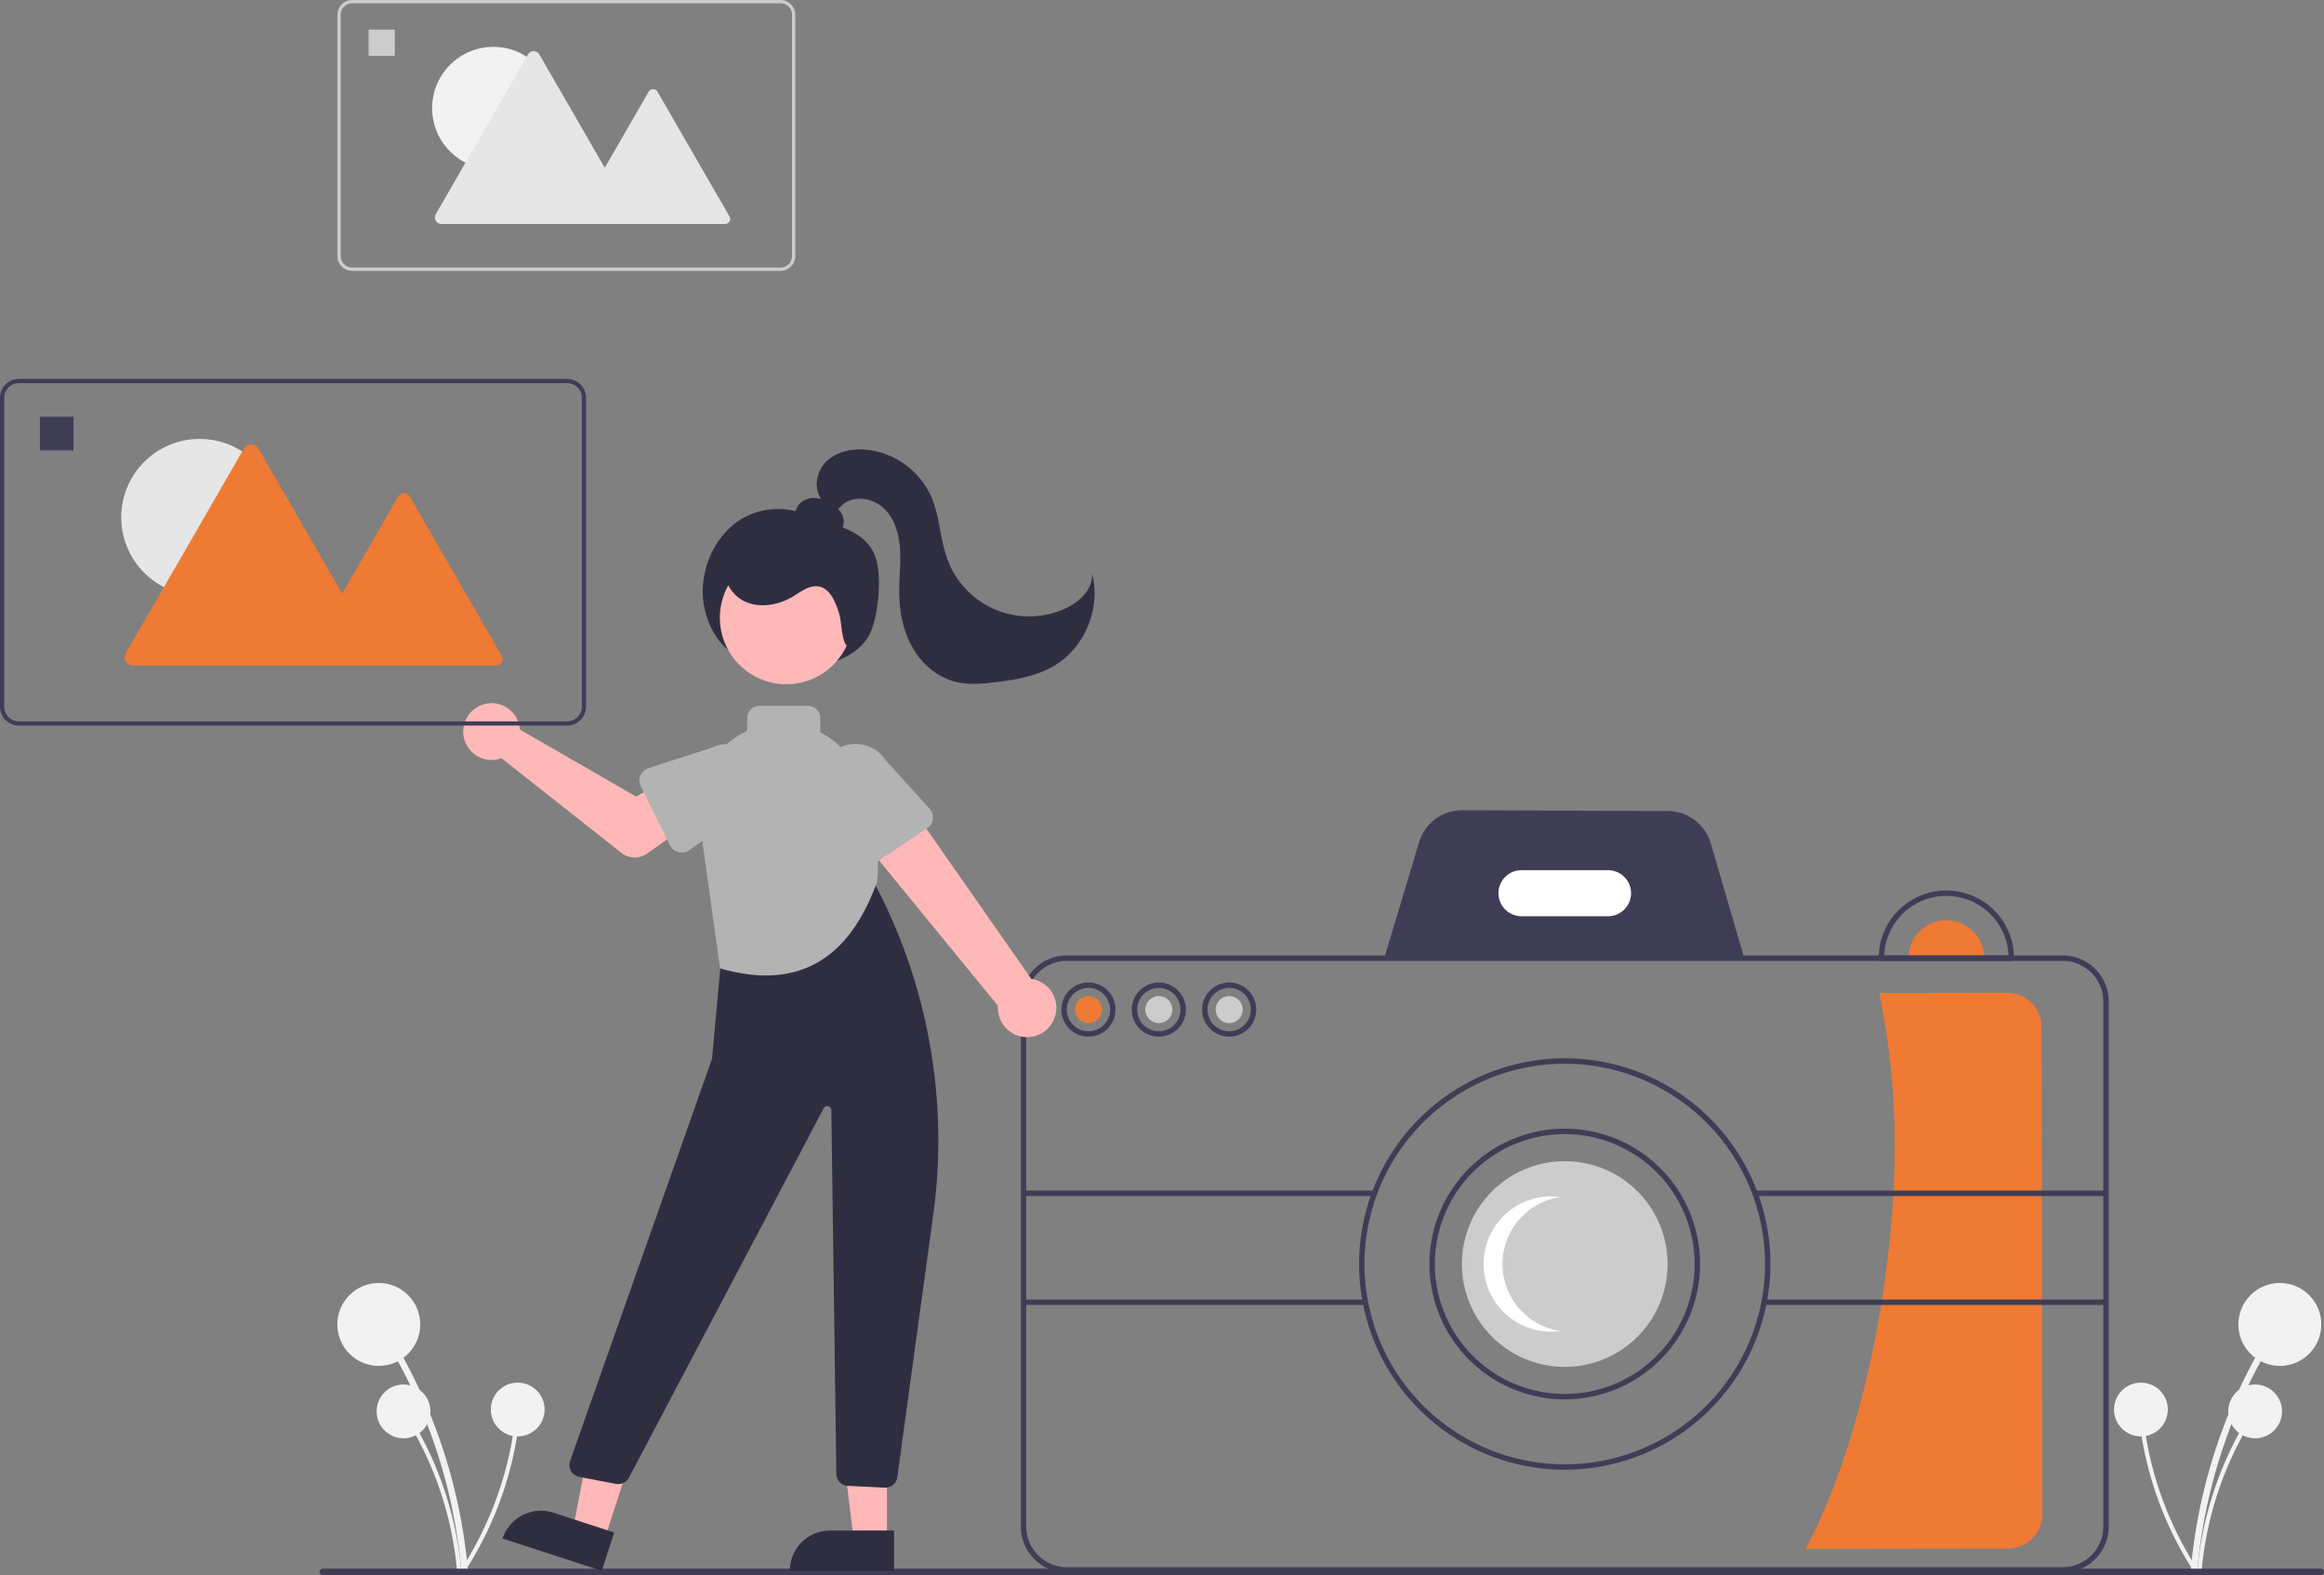 <svg xmlns="http://www.w3.org/2000/svg" id="adb94446-5251-4268-838a-0133635768e6" width="858.756" height="581.934" data-name="Layer 1" viewBox="0 0 858.756 581.934"><rect x="0" y="0" width="858.756" height="581.934" fill="#808080" stroke="none"/><path fill="#f2f2f2" d="M811.981 579.642a198.585 198.585 0 0 1 16.436-62.675q3.71-8.286 8.165-16.208a1.21 1.21 0 0 0-2.088-1.22 201.33 201.33 0 0 0-22.403 61.804q-1.682 9.085-2.528 18.3c-.144 1.548 2.276 1.539 2.418 0Z"/><circle cx="842.441" cy="489.319" r="15.319" fill="#f2f2f2"/><path fill="#f2f2f2" d="M813.548 580.049a128.832 128.832 0 0 1 10.663-40.66q2.406-5.376 5.297-10.515a.785.785 0 0 0-1.355-.792 130.613 130.613 0 0 0-14.534 40.095q-1.09 5.895-1.64 11.872c-.093 1.005 1.477.999 1.57 0Z"/><circle cx="833.309" cy="521.452" r="9.938" fill="#f2f2f2"/><path fill="#f2f2f2" d="M811.568 579.11a128.832 128.832 0 0 1-16.601-38.617q-1.41-5.719-2.29-11.549a.785.785 0 0 0-1.556.209 130.612 130.612 0 0 0 13.201 40.554q2.765 5.318 6.009 10.369c.544.85 1.778-.12 1.237-.965Z"/><circle cx="791.108" cy="520.755" r="9.938" fill="#f2f2f2"/><path fill="#f2f2f2" d="M170.427 579.642a198.585 198.585 0 0 0-16.435-62.675q-3.71-8.286-8.166-16.208a1.21 1.21 0 0 1 2.089-1.22 201.33 201.33 0 0 1 22.403 61.804q1.682 9.085 2.528 18.3c.143 1.548-2.276 1.539-2.419 0Z"/><circle cx="139.968" cy="489.319" r="15.319" fill="#f2f2f2"/><path fill="#f2f2f2" d="M168.86 580.049a128.832 128.832 0 0 0-10.662-40.66q-2.407-5.376-5.298-10.515a.785.785 0 0 1 1.355-.792 130.612 130.612 0 0 1 14.534 40.095q1.091 5.895 1.64 11.872c.093 1.005-1.476.999-1.569 0Z"/><circle cx="149.1" cy="521.452" r="9.938" fill="#f2f2f2"/><path fill="#f2f2f2" d="M170.84 579.11a128.831 128.831 0 0 0 16.602-38.617q1.409-5.719 2.29-11.549a.785.785 0 0 1 1.556.209 130.612 130.612 0 0 1-13.202 40.554q-2.764 5.318-6.008 10.369c-.545.85-1.779-.12-1.237-.965Z"/><circle cx="191.3" cy="520.755" r="9.938" fill="#f2f2f2"/><path fill="#ef7a34" d="m754.403 379.379.24 180.114a12.626 12.626 0 0 1-12.594 12.63l-74.818.11c21.062-39.4 32.988-101.415 32.918-149.217a281.271 281.271 0 0 0-5.721-56.161l47.345-.07a12.626 12.626 0 0 1 12.63 12.594Z"/><path fill="#3f3d56" d="M857.565 581.934H119.271a1.19 1.19 0 0 1 0-2.38h738.294a1.19 1.19 0 0 1 0 2.38ZM644.766 354.761l-133.339-.523 12.966-43.137a16.6 16.6 0 0 1 15.804-11.75h.062l76.106.298a16.597 16.597 0 0 1 15.774 11.875Z"/><path fill="#ef7a34" d="M719.204 340a14 14 0 0 0-14 14h28a14 14 0 0 0-14-14Z"/><path fill="#3f3d56" d="M762.204 581h-368a17.02 17.02 0 0 1-17-17V370a17.02 17.02 0 0 1 17-17h368a17.02 17.02 0 0 1 17 17v194a17.02 17.02 0 0 1-17 17Zm-368-226a15.017 15.017 0 0 0-15 15v194a15.017 15.017 0 0 0 15 15h368a15.017 15.017 0 0 0 15-15V370a15.017 15.017 0 0 0-15-15Z"/><path fill="#fff" d="M594.204 338.5h-32a8.5 8.5 0 0 1 0-17h32a8.5 8.5 0 0 1 0 17Z"/><path fill="#3f3d56" d="M578.204 543a76 76 0 1 1 76-76 76.086 76.086 0 0 1-76 76Zm0-150a74 74 0 1 0 74 74 74.084 74.084 0 0 0-74-74Z"/><path fill="#3f3d56" d="M578.204 517a50 50 0 1 1 50-50 50.056 50.056 0 0 1-50 50Zm0-98a48 48 0 1 0 48 48 48.054 48.054 0 0 0-48-48Z"/><circle cx="578.204" cy="467" r="38" fill="#ccc"/><path fill="#fff" d="M555.204 467a25.001 25.001 0 0 1 21.5-24.751 25 25 0 1 0 0 49.502 25.001 25.001 0 0 1-21.5-24.751Z"/><path fill="#3f3d56" d="M744.204 355h-50v-1a25 25 0 0 1 50 0Zm-47.978-2h45.957a23 23 0 0 0-45.957 0ZM402.204 383a10 10 0 1 1 10-10 10.011 10.011 0 0 1-10 10Zm0-18a8 8 0 1 0 8 8 8.01 8.01 0 0 0-8-8Z"/><circle cx="402.204" cy="373" r="5" fill="#ef7a34"/><circle cx="428.204" cy="373" r="5" fill="#ccc"/><circle cx="454.204" cy="373" r="5" fill="#ccc"/><path fill="#3f3d56" d="M428.204 383a10 10 0 1 1 10-10 10.011 10.011 0 0 1-10 10Zm0-18a8 8 0 1 0 8 8 8.01 8.01 0 0 0-8-8ZM454.204 383a10 10 0 1 1 10-10 10.011 10.011 0 0 1-10 10Zm0-18a8 8 0 1 0 8 8 8.01 8.01 0 0 0-8-8ZM378.204 439.874h130v2h-130zM378.204 480.126h126.771v2H378.204zM648.204 439.874h130v2h-130zM651.204 480.126h126.771v2H651.204z"/><path fill="#2f2e41" d="M272.826 242.476c-8.11-3.725-13.44-14.376-13.136-24.88s5.831-20.33 13.455-25.339a26.65 26.65 0 0 1 25.22-1.906c8.182 3.483 19.168 4.432 24.087 13.09 3.78 6.652 2.418 21.494-.258 28.892-2.313 6.394-7.969 9.996-13.484 12.012a45.34 45.34 0 0 1-37.51-3.021"/><path fill="#ffb8b8" d="m223.381 568.707-11.659-3.793 9.081-46.773 17.207 5.598-14.629 44.968z"/><path fill="#2f2e41" d="m204.479 558.874 22.484 7.314-4.606 14.157-36.64-11.92a14.887 14.887 0 0 1 18.762-9.551Z"/><path fill="#ffb8b8" d="m327.75 568.961-12.26-.001-5.832-47.288 18.094.001-.002 47.288z"/><path fill="#2f2e41" d="M306.733 565.457h23.644v14.887h-38.531a14.887 14.887 0 0 1 14.887-14.887ZM327.133 549.62c-.074 0-.148-.003-.222-.007l-13.585-.647a4.506 4.506 0 0 1-4.286-4.433l-1.84-134.39a1.5 1.5 0 0 0-2.828-.68l-71.958 136.441a4.476 4.476 0 0 1-4.822 2.322l-13.521-2.576a4.5 4.5 0 0 1-3.401-5.918l52.43-148.551 4.034-43.944a4.47 4.47 0 0 1 3.936-4.05c15.277-1.877 36.624-14.394 45.092-19.689a4.446 4.446 0 0 1 3.53-.531 4.556 4.556 0 0 1 2.832 2.245A202.748 202.748 0 0 1 344.8 449.189l-13.216 96.54a4.475 4.475 0 0 1-4.451 3.89Z"/><circle cx="290.564" cy="228.237" r="24.561" fill="#ffb8b8"/><path fill="#b3b3b3" d="m266.092 357.788-7.396-52.845a31.045 31.045 0 0 1 60.574-13.634c2.106 9.768 6.385 21.66 4.822 34.48-10.953 30.398-30.836 39.771-58 32Z"/><path fill="#b3b3b3" d="M298.592 275.788h-18a4.505 4.505 0 0 1-4.5-4.5v-6a4.505 4.505 0 0 1 4.5-4.5h18a4.505 4.505 0 0 1 4.5 4.5v6a4.505 4.505 0 0 1-4.5 4.5Z"/><path fill="#ffb8b8" d="M389.815 375.67a10.743 10.743 0 0 0-8.715-13.978l-56.029-80.215-16.614 16.425 60.3 73.684a10.8 10.8 0 0 0 21.058 4.084Z"/><path fill="#b3b3b3" d="m342.598 306.017-20.234 13.507a4.817 4.817 0 0 1-7.029-1.948l-10.364-21.928a13.377 13.377 0 0 1 22.295-14.79l16.229 17.92a4.817 4.817 0 0 1-.897 7.239Z"/><path fill="#ffb8b8" d="M191.88 267.89a10.526 10.526 0 0 1 .24 1.64l42.957 24.783 10.441-6.011 11.131 14.572-17.45 12.438a8 8 0 0 1-9.598-.234l-44.297-34.946a10.497 10.497 0 1 1 6.576-12.241Z"/><path fill="#b3b3b3" d="m247.563 312.32-10.794-21.802a4.817 4.817 0 0 1 2.835-6.72l23.078-7.46a13.377 13.377 0 0 1 11.8 24.012l-19.856 13.79a4.817 4.817 0 0 1-7.063-1.82Z"/><path fill="#2f2e41" d="M307.046 197.304a4.063 4.063 0 0 0 4.317-2.41 5.85 5.85 0 0 0-.415-5.137 10.736 10.736 0 0 0-3.776-3.704 12.406 12.406 0 0 0-5.982-2.058 7.461 7.461 0 0 0-5.794 2.2 5.377 5.377 0 0 0-.971 5.927c.898 1.732 2.782 2.703 4.618 3.363a27.094 27.094 0 0 0 11.378 1.494M314.9 239.42c-4.293.201-3.554-8.908-4.897-12.99s-3.196-8.951-7.422-9.734c-3.463-.641-6.592 1.89-9.609 3.709-5.376 3.24-12.335 4.435-17.98 1.69s-9.08-10.078-6.334-15.723a12.876 12.876 0 0 1 8.05-6.341 25.906 25.906 0 0 1 10.461-.503 53.527 53.527 0 0 1 21.886 7.758c4.582 2.873 8.942 6.786 10.306 12.02s1.92 19.465-3.413 20.366Z"/><path fill="#2f2e41" d="M303.668 184.635c-3.242-4.111-2.02-10.588 1.759-14.211s9.4-4.753 14.615-4.292a29.62 29.62 0 0 1 24.024 17.275c3.296 7.539 3.269 16.162 6.25 23.832a32.137 32.137 0 0 0 43.41 17.542c5.188-2.392 10.128-7.076 9.832-12.781 3.28 12.646-2.628 27.112-13.823 33.847-6.557 3.945-14.323 5.284-21.92 6.205-4.95.601-10.039 1.048-14.87-.19-6.76-1.73-12.418-6.72-15.845-12.797s-4.775-13.16-4.827-20.138c-.04-5.435.671-10.873.295-16.296s-2.006-11.03-5.937-14.785-10.563-4.99-14.877-1.683c-1.734 1.329-3.005 3.27-4.957 4.25s-5.036.218-5.166-1.963Z"/><path fill="#3f3d56" d="M209.563 268.066H6.985A6.994 6.994 0 0 1 0 261.081V146.985A6.994 6.994 0 0 1 6.985 140h202.578a6.993 6.993 0 0 1 6.985 6.985v114.096a6.993 6.993 0 0 1-6.985 6.985ZM6.985 141.552a5.44 5.44 0 0 0-5.433 5.433v114.096a5.44 5.44 0 0 0 5.433 5.433h202.578a5.44 5.44 0 0 0 5.433-5.433V146.985a5.44 5.44 0 0 0-5.433-5.433Z"/><circle cx="73.768" cy="191.125" r="28.967" fill="#e6e6e6"/><path fill="#ef7a34" d="m185.39 242.276-34.003-58.895a2.421 2.421 0 0 0-4.194 0l-20.75 35.942-30.936-53.582a3.105 3.105 0 0 0-5.378 0l-43.596 75.51a3.105 3.105 0 0 0 2.689 4.657h134.071a2.421 2.421 0 0 0 2.097-3.632Z"/><path fill="#3f3d56" d="M14.747 153.971h12.419v12.419H14.747z"/><path fill="#ccc" d="M288.417 100.066H130.131a5.464 5.464 0 0 1-5.458-5.458V5.458A5.465 5.465 0 0 1 130.13 0h158.286a5.464 5.464 0 0 1 5.458 5.458v89.15a5.464 5.464 0 0 1-5.458 5.458ZM130.131 1.213a4.25 4.25 0 0 0-4.245 4.245v89.15a4.25 4.25 0 0 0 4.245 4.245h158.286a4.25 4.25 0 0 0 4.245-4.245V5.458a4.25 4.25 0 0 0-4.245-4.245Z"/><circle cx="182.312" cy="39.947" r="22.634" fill="#f2f2f2"/><path fill="#e6e6e6" d="M269.53 79.915 242.96 33.896a1.892 1.892 0 0 0-3.277 0L223.47 61.98l-24.172-41.867a2.426 2.426 0 0 0-4.202 0l-34.064 59.001a2.426 2.426 0 0 0 2.1 3.639h104.76a1.892 1.892 0 0 0 1.638-2.838Z"/><path fill="#ccc" d="M136.195 10.916h9.703v9.703h-9.703z"/></svg>